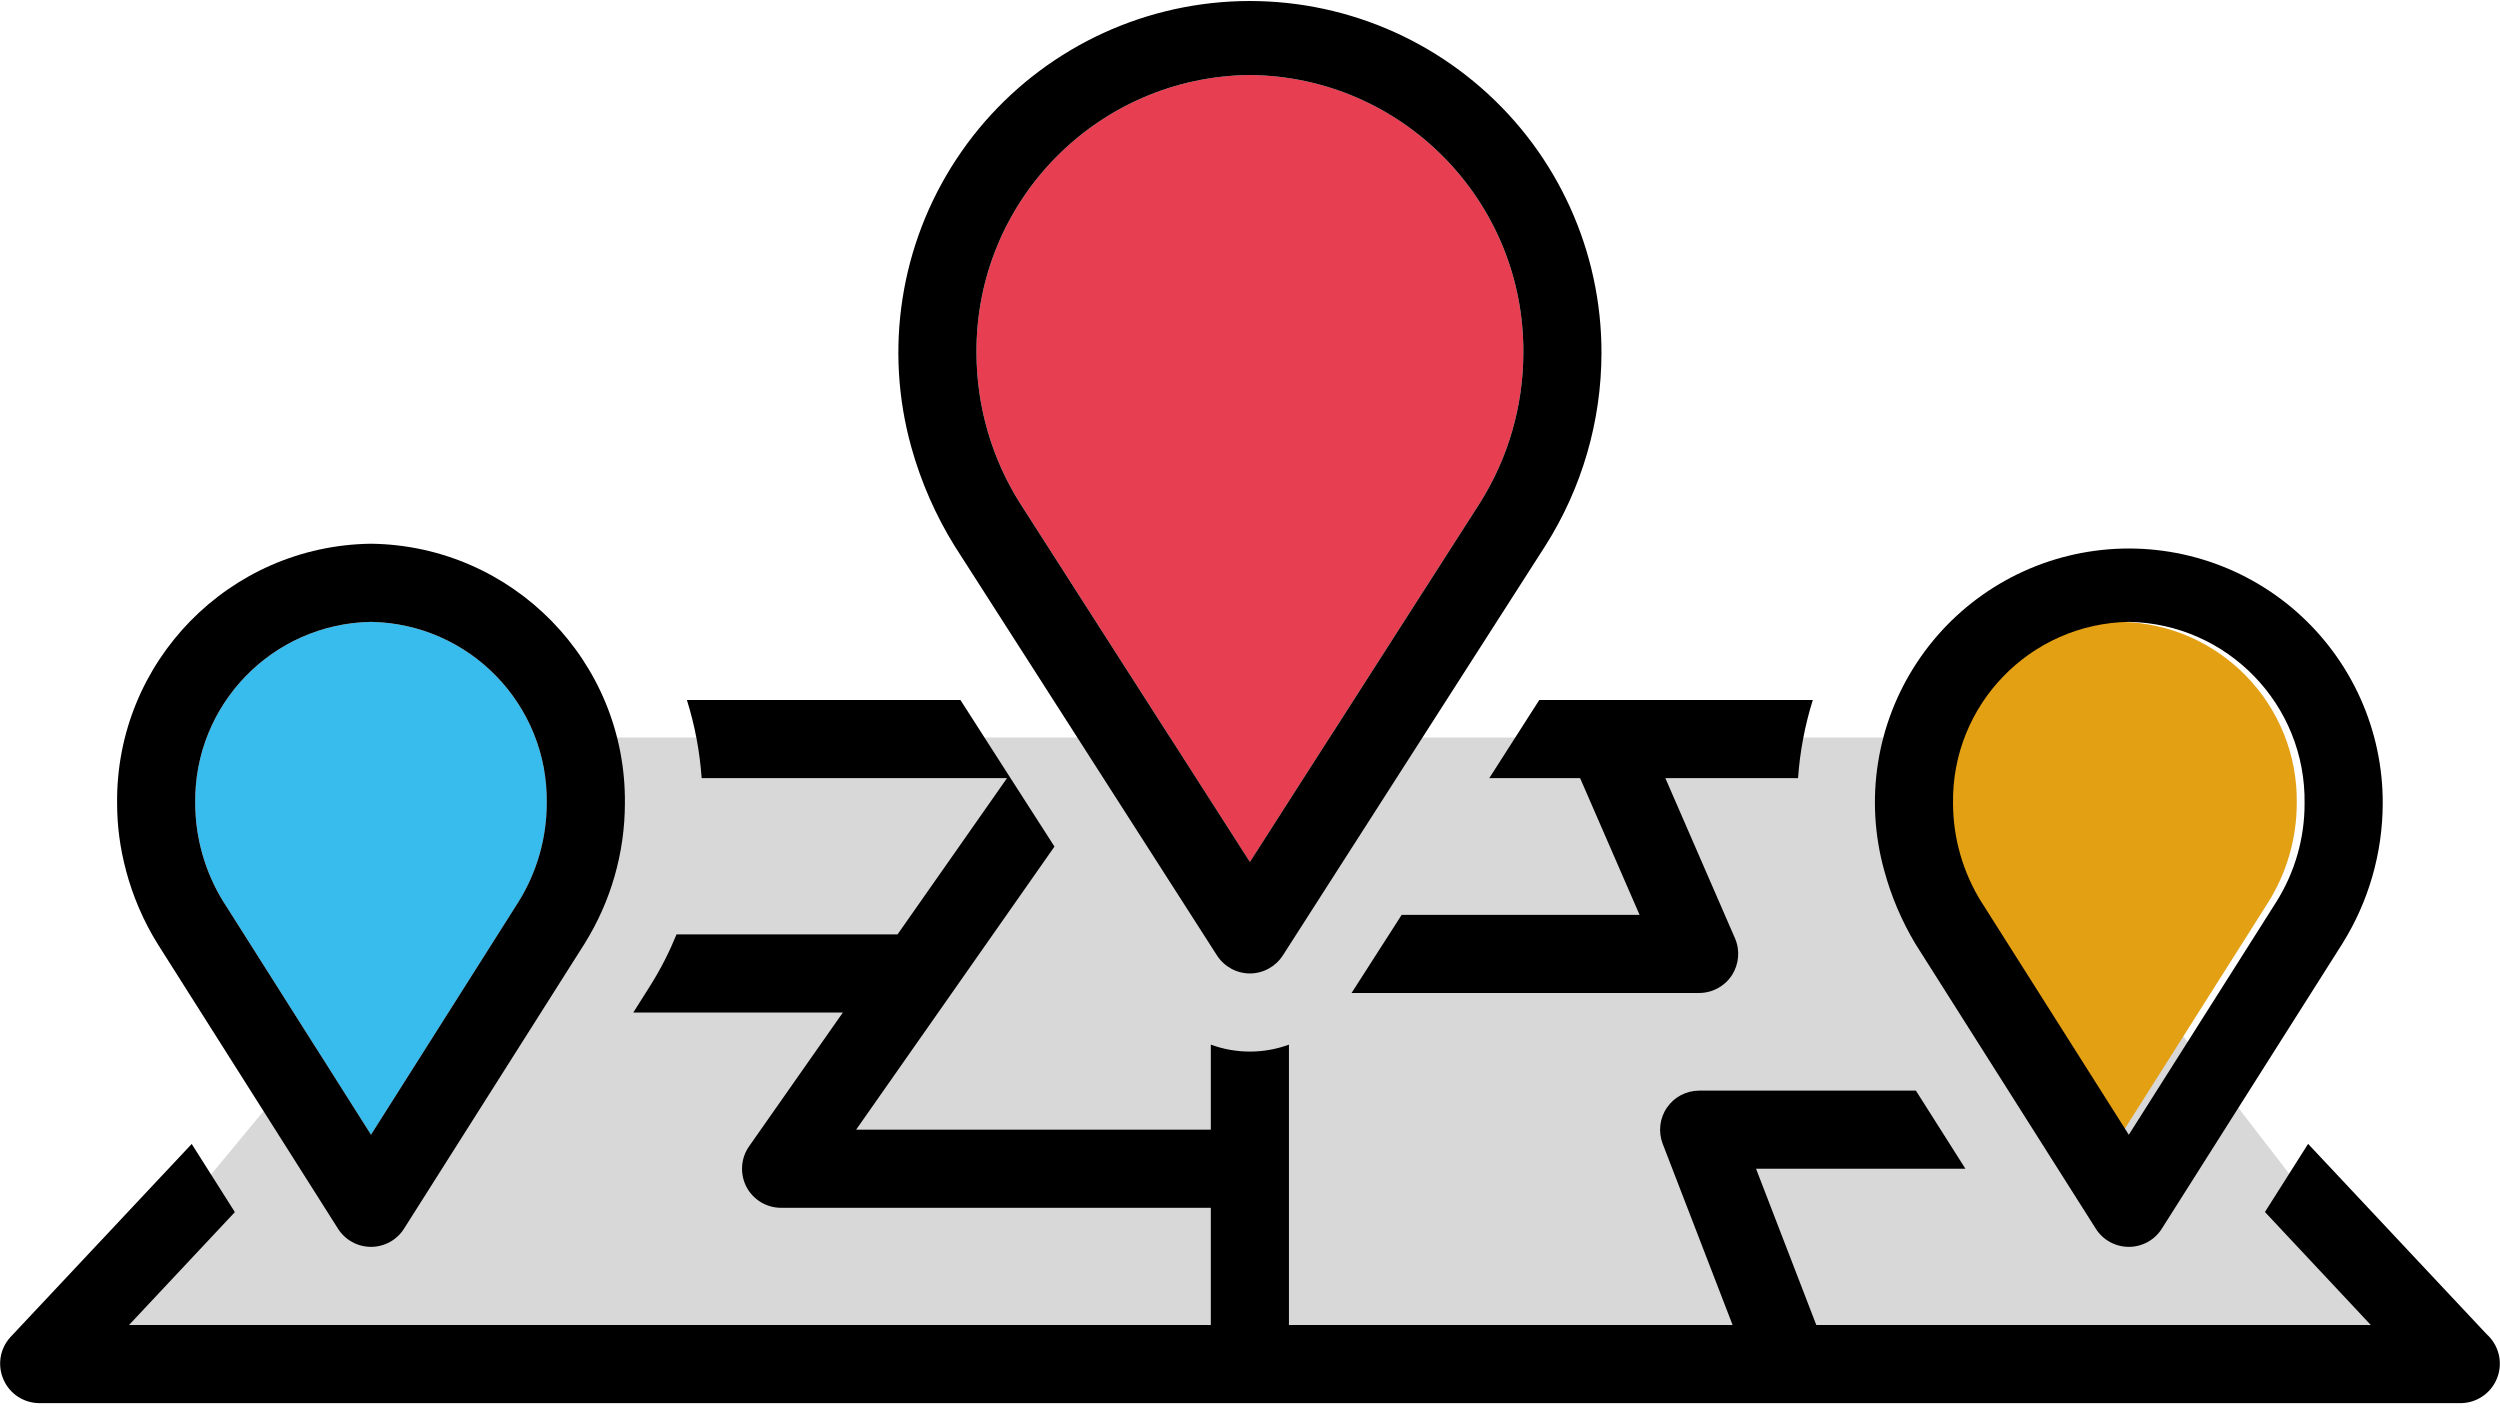 <?xml version="1.0" encoding="UTF-8"?>
<svg width="100px" height="57px" viewBox="0 0 100 57" version="1.1" xmlns="http://www.w3.org/2000/svg" xmlns:xlink="http://www.w3.org/1999/xlink">
    <!-- Generator: Sketch 59 (86127) - https://sketch.com -->
    <title>Artboard</title>
    <desc>Created with Sketch.</desc>
    <g id="Artboard" stroke="none" stroke-width="1" fill="none" fill-rule="evenodd">
        <g id="np_track_3856974_000000">
            <polygon id="Rectangle" fill="#D8D8D9" points="22.907 29.5 78.12 29.5 97 54 2.633 54"></polygon>
            <path d="M49.996,3 C56.086,3.059 60.976,8.035 60.934,14.121 C60.93,16.254 60.321,18.344 59.18,20.144 L49.996,34.48 L40.813,20.148 C39.672,18.348 39.063,16.258 39.059,14.121 C39.016,8.035 43.907,3.059 49.997,3 L49.996,3 Z" id="Path" fill="#E83E51"></path>
            <path d="M36.453,17.887 C36.84,19.278 37.422,20.606 38.18,21.832 L48.68,38.219 C48.969,38.665 49.465,38.938 49.996,38.938 C50.527,38.938 51.023,38.665 51.312,38.219 L61.816,21.828 C63.277,19.524 64.055,16.852 64.059,14.121 C64.066,10.059 62.312,6.188 59.25,3.516 C56.191,0.841 52.125,-0.378 48.098,0.169 C44.071,0.719 40.477,2.981 38.246,6.38 C36.012,9.778 35.36,13.973 36.453,17.887 L36.453,17.887 Z M49.996,3 C56.086,3.059 60.976,8.035 60.934,14.121 C60.93,16.254 60.321,18.344 59.18,20.144 L49.996,34.48 L40.813,20.148 C39.672,18.348 39.063,16.258 39.059,14.121 C39.016,8.035 43.907,3.059 49.997,3 L49.996,3 Z" id="Shape" fill="#000000" fill-rule="nonzero"></path>
            <path d="M84.84,24.875 C88.785,24.945 91.93,28.191 91.871,32.136 C91.867,33.531 91.477,34.894 90.738,36.078 L84.84,45.39 L78.945,36.082 L78.945,36.086 C78.207,34.898 77.813,33.531 77.809,32.136 C77.75,28.191 80.895,24.945 84.84,24.875 L84.84,24.875 Z" id="Path" fill="#E4A013"></path>
            <path d="M75.367,34.812 C75.644,35.843 76.066,36.831 76.613,37.749 L83.832,49.148 C84.117,49.601 84.617,49.874 85.152,49.874 C85.687,49.874 86.187,49.601 86.472,49.148 L93.695,37.745 C94.746,36.062 95.305,34.12 95.309,32.136 C95.32,29.199 94.058,26.402 91.855,24.464 C89.648,22.527 86.711,21.64 83.801,22.031 C80.891,22.421 78.293,24.05 76.676,26.503 C75.058,28.953 74.582,31.984 75.367,34.812 L75.367,34.812 Z M85.152,24.875 C89.097,24.945 92.242,28.191 92.183,32.136 C92.187,33.531 91.793,34.898 91.051,36.078 L85.152,45.39 L79.258,36.081 L79.258,36.085 C78.519,34.898 78.125,33.531 78.121,32.136 C78.062,28.191 81.207,24.945 85.152,24.875 L85.152,24.875 Z" id="Shape" fill="#000000" fill-rule="nonzero"></path>
            <path d="M14.84,24.875 C18.785,24.945 21.93,28.191 21.871,32.136 C21.867,33.531 21.477,34.894 20.738,36.078 L14.84,45.39 L8.945,36.082 L8.945,36.086 C8.207,34.898 7.813,33.531 7.809,32.136 C7.75,28.191 10.895,24.945 14.84,24.875 L14.84,24.875 Z" id="Path" fill="#38BCEE"></path>
            <path d="M5.039,34.816 C5.313,35.851 5.738,36.839 6.301,37.75 L13.52,49.148 C13.805,49.601 14.305,49.874 14.84,49.874 C15.375,49.874 15.875,49.601 16.16,49.148 L23.383,37.746 C24.434,36.062 24.992,34.121 24.996,32.136 C25.055,26.464 20.508,21.82 14.84,21.749 C9.172,21.82 4.625,26.464 4.684,32.136 C4.684,33.042 4.805,33.941 5.04,34.816 L5.039,34.816 Z M14.84,24.875 C18.785,24.945 21.93,28.191 21.871,32.136 C21.867,33.531 21.477,34.894 20.738,36.078 L14.84,45.39 L8.945,36.082 L8.945,36.086 C8.207,34.898 7.813,33.531 7.809,32.136 C7.75,28.191 10.895,24.945 14.84,24.875 L14.84,24.875 Z" id="Shape" fill="#000000" fill-rule="nonzero"></path>
            <path d="M99.461,53.363 L92.324,45.754 L90.598,48.48 L94.832,53 L72.652,53 L70.242,46.75 L78.617,46.75 L76.636,43.625 L67.968,43.625 C67.453,43.625 66.968,43.879 66.679,44.304 C66.386,44.726 66.324,45.269 66.507,45.75 L69.304,53 L51.558,53 L51.558,41.785 C50.551,42.156 49.441,42.156 48.433,41.785 L48.433,45.187 L34.245,45.187 L42.179,33.863 L40.421,31.125 L38.417,28 L27.476,28 C27.793,29.015 27.992,30.062 28.066,31.125 L40.281,31.125 L35.902,37.375 L27.062,37.375 C26.773,38.082 26.43,38.757 26.023,39.406 L25.332,40.5 L33.715,40.5 L29.965,45.851 C29.629,46.328 29.59,46.953 29.855,47.472 C30.125,47.988 30.66,48.312 31.242,48.312 L48.433,48.312 L48.433,53 L5.16,53 L9.394,48.484 L7.668,45.758 C7.668,45.758 0.418,53.484 0.41,53.492 C-0.004,53.949 -0.11,54.609 0.137,55.176 C0.379,55.742 0.933,56.113 1.551,56.125 L98.457,56.125 C99.105,56.109 99.679,55.695 99.898,55.086 C100.121,54.476 99.945,53.793 99.461,53.363 L99.461,53.363 Z" id="Path" fill="#000000" fill-rule="nonzero"></path>
            <path d="M72.512,28 L61.571,28 L59.571,31.125 L63.204,31.125 L65.583,36.594 L56.067,36.594 L54.063,39.719 L67.965,39.719 C68.493,39.719 68.985,39.453 69.274,39.012 C69.559,38.57 69.61,38.016 69.399,37.531 L66.614,31.125 L71.922,31.125 C71.996,30.063 72.196,29.016 72.512,28 L72.512,28 Z" id="Path" fill="#000000" fill-rule="nonzero"></path>
        </g>
    </g>
</svg>